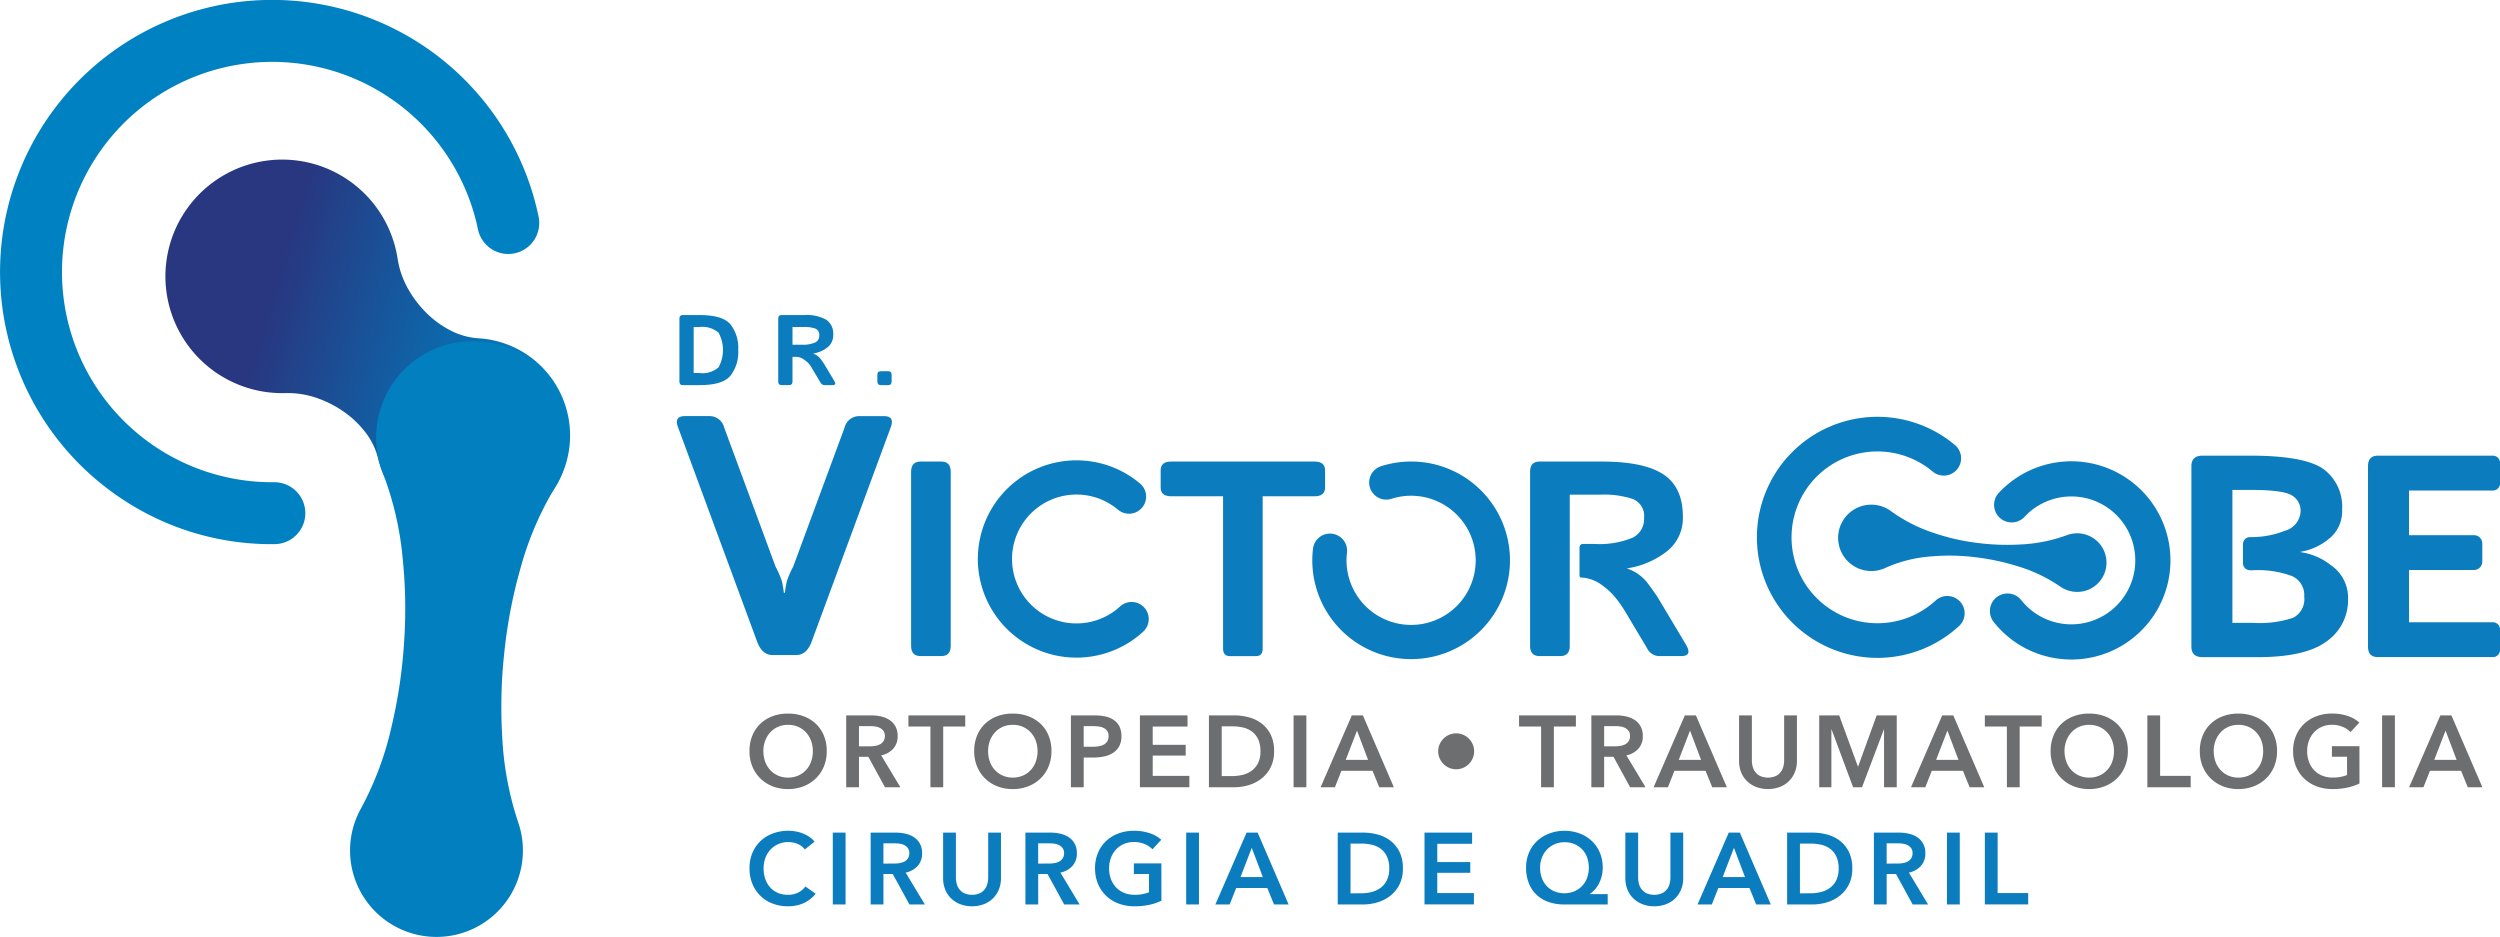 <?xml version="1.0" encoding="UTF-8"?> <svg xmlns="http://www.w3.org/2000/svg" xmlns:xlink="http://www.w3.org/1999/xlink" width="305.195" height="114.379" viewBox="0 0 305.195 114.379"><defs><linearGradient id="linear-gradient" x1="-15.97" y1="10.774" x2="-15.11" y2="10.774" gradientUnits="objectBoundingBox"><stop offset="0.004" stop-color="#283780"></stop><stop offset="0.602" stop-color="#0e66aa"></stop><stop offset="1" stop-color="#0082c2"></stop></linearGradient><linearGradient id="linear-gradient-2" x1="-0.644" y1="3.695" x2="0.046" y2="3.882" xlink:href="#linear-gradient"></linearGradient></defs><g id="Grupo_6" data-name="Grupo 6" transform="translate(-1136.966 -372.159)"><path id="Caminho_1" data-name="Caminho 1" d="M1156.74,435.755a33.411,33.411,0,0,1-6.239-3.634,33.219,33.219,0,1,1,52.2-33.58,3.781,3.781,0,1,1-7.4,1.551,25.658,25.658,0,1,0-24.879,30.936,3.78,3.78,0,0,1,.074,7.56A32.907,32.907,0,0,1,1156.74,435.755Z" fill="url(#linear-gradient)"></path><g id="Grupo_1" data-name="Grupo 1" transform="translate(1157.159 391.643)"><path id="Caminho_2" data-name="Caminho 2" d="M1187.6,405.784a10.829,10.829,0,0,0,1.34,3.768,13.232,13.232,0,0,0,2.15,2.8,11.712,11.712,0,0,0,2.768,2.06,8.646,8.646,0,0,0,3.6,1.06,11.886,11.886,0,1,1-12.244,14.664,8.633,8.633,0,0,0-1.686-3.355,11.675,11.675,0,0,0-2.52-2.356,13.258,13.258,0,0,0-3.138-1.616,10.848,10.848,0,0,0-3.947-.647,14.255,14.255,0,1,1,13.677-16.378Z" transform="translate(-1159.249 -393.659)" fill="url(#linear-gradient-2)"></path><path id="Caminho_3" data-name="Caminho 3" d="M1185.483,475.116a38.807,38.807,0,0,0,3.705-9.942,61.036,61.036,0,0,0,1.52-10.134,59.819,59.819,0,0,0-.15-10.279,38.86,38.86,0,0,0-2.407-10.476,11.77,11.77,0,1,1,20.917,1.825,38.819,38.819,0,0,0-4.184,9.9,59.8,59.8,0,0,0-1.929,10.1,61.1,61.1,0,0,0-.258,10.244,38.871,38.871,0,0,0,1.927,10.434,10.55,10.55,0,1,1-19.141-1.67Z" transform="translate(-1161.582 -395.953)" fill="#017fbf"></path></g><path id="Caminho_4" data-name="Caminho 4" d="M1228.283,429.555q-.506-1.343.856-1.343h3.006a1.829,1.829,0,0,1,1.78,1.4L1240.2,446.6a11.593,11.593,0,0,1,.762,1.739q.113.438.255,1.454h.112a14.7,14.7,0,0,1,.254-1.454,11.593,11.593,0,0,1,.762-1.739l6.276-16.985a1.831,1.831,0,0,1,1.781-1.4h3.006q1.362,0,.856,1.343l-9.659,26.18q-.606,1.648-1.909,1.648h-2.847q-1.3,0-1.908-1.648Z" transform="translate(-8.551 -5.257)" fill="#0b7dbe"></path><path id="Caminho_5" data-name="Caminho 5" d="M1260.861,458.085q-1.159,0-1.159-1.242V435.578q0-1.242,1.159-1.242h2.518q1.16,0,1.16,1.242v21.264q0,1.242-1.16,1.242Z" transform="translate(-11.51 -5.831)" fill="#0b7dbe"></path><path id="Caminho_6" data-name="Caminho 6" d="M1294.609,438.576q-1.29,0-1.29-1.077v-2.087q0-1.077,1.278-1.077h17.516q1.278,0,1.279,1.077V437.5q0,1.077-1.29,1.077h-6.328v18.6q0,.911-.828.911h-3.179q-.829,0-.828-.911v-18.6Z" transform="translate(-14.663 -5.831)" fill="#0b7dbe"></path><path id="Caminho_7" data-name="Caminho 7" d="M1362.1,456.662l-3.431-5.745c-.346-.532-.788-1.154-1.327-1.86a5.232,5.232,0,0,0-2.4-1.654v-.032a10.421,10.421,0,0,0,4.866-2.091,5.152,5.152,0,0,0,1.929-4.218q0-3.568-2.353-5.142t-7.47-1.584h-7.667c-.769,0-1.161.411-1.161,1.243v21.261c0,.827.391,1.244,1.161,1.244h2.519c.769,0,1.161-.417,1.161-1.244V438.376h3.757a11.232,11.232,0,0,1,3.968.539,2.232,2.232,0,0,1,1.347,2.327,2.525,2.525,0,0,1-1.4,2.391,10.6,10.6,0,0,1-4.712.757h-1.348a.419.419,0,0,0-.42.419v3.478c.021.14.092.208.211.207a4.684,4.684,0,0,1,2.743,1.091c1.654,1.193,2.593,3.027,3.616,4.734l1.673,2.791a1.678,1.678,0,0,0,1.436.975h2.712C1362.476,458.085,1362.668,457.612,1362.1,456.662Z" transform="translate(-19.329 -5.831)" fill="#0b7dbe"></path><path id="Caminho_8" data-name="Caminho 8" d="M1449.186,446.9a7.7,7.7,0,0,0-3.674-1.578v-.051a7.173,7.173,0,0,0,3.34-1.493,4.261,4.261,0,0,0,1.718-3.636,5.693,5.693,0,0,0-2.3-4.982q-2.308-1.615-8.9-1.621h-5.828c-.917,0-1.372.43-1.372,1.289V456.85c0,.86.455,1.29,1.372,1.29h6.687q5.924,0,8.489-1.957a6.123,6.123,0,0,0,2.578-5.109A4.81,4.81,0,0,0,1449.186,446.9Zm-4.558,6.418a12.877,12.877,0,0,1-4.943.634h-2.508V437.724h2.251q3.923,0,4.994.661a2.13,2.13,0,0,1,1.078,1.93,2.575,2.575,0,0,1-1.93,2.4,11.087,11.087,0,0,1-4.141.769h-.108a.85.85,0,0,0-.85.85v2.346a.849.849,0,0,0,.85.849h.364a12.08,12.08,0,0,1,4.738.7,2.526,2.526,0,0,1,1.52,2.514A2.566,2.566,0,0,1,1444.628,453.317Z" transform="translate(-27.684 -5.756)" fill="#0b7dbe"></path><path id="Caminho_9" data-name="Caminho 9" d="M1472.076,436.933v-2.527a.862.862,0,0,0-.862-.862h-14.052c-.8,0-1.2.43-1.2,1.282V456.85c0,.86.4,1.282,1.2,1.282h14.052a.862.862,0,0,0,.862-.862v-2.527a.862.862,0,0,0-.862-.862h-10.243V447.5h7.925a1.019,1.019,0,0,0,1.019-1.02v-2.212a1.019,1.019,0,0,0-1.019-1.02h-7.925V437.8h10.243A.862.862,0,0,0,1472.076,436.933Z" transform="translate(-29.915 -5.757)" fill="#0b7dbe"></path><path id="Caminho_10" data-name="Caminho 10" d="M1280.723,458.257a12.043,12.043,0,1,1,7.753-21.269,2.089,2.089,0,1,1-2.686,3.2,7.867,7.867,0,1,0,.256,11.83,2.088,2.088,0,1,1,2.821,3.079,12.046,12.046,0,0,1-7.758,3.155C1280.979,458.256,1280.851,458.257,1280.723,458.257Z" transform="translate(-12.353 -5.815)" fill="#0b7dbe"></path><path id="Caminho_11" data-name="Caminho 11" d="M1388.349,457.736a14.714,14.714,0,1,1,9.465-25.985,2.114,2.114,0,1,1-2.719,3.239,10.486,10.486,0,1,0-6.744,18.519c.11,0,.22,0,.331-.005a10.485,10.485,0,0,0,6.754-2.745,2.114,2.114,0,1,1,2.856,3.117,14.708,14.708,0,0,1-9.479,3.855C1388.659,457.734,1388.5,457.736,1388.349,457.736Z" transform="translate(-22.195 -5.266)" fill="#0b7dbe"></path><path id="Caminho_12" data-name="Caminho 12" d="M1391.054,440.947a18.735,18.735,0,0,0,5.188,2.642,26.348,26.348,0,0,0,5.281,1.217,28.479,28.479,0,0,0,5.381.194,18.959,18.959,0,0,0,5.558-1.116l.016-.006a3.58,3.58,0,1,1,2.57,6.683,3.618,3.618,0,0,1-3.368-.43,18.511,18.511,0,0,0-5.079-2.44,28.387,28.387,0,0,0-5.254-1.128,25.461,25.461,0,0,0-5.355-.106,16.625,16.625,0,0,0-5.448,1.319l-.239.109a4.051,4.051,0,1,1,.75-6.938Z" transform="translate(-23.221 -6.376)" fill="#0b7dbe"></path><g id="Grupo_2" data-name="Grupo 2" transform="translate(1219.908 410.623)"><path id="Caminho_13" data-name="Caminho 13" d="M1228.908,423.152q-.417,0-.417-.448V415.05q0-.447.417-.447h2.082q2.742,0,3.711,1.108a4.645,4.645,0,0,1,.969,3.154,4.693,4.693,0,0,1-.969,3.166q-.969,1.121-3.711,1.121Zm1.324-1.479h.644a3.03,3.03,0,0,0,2.391-.688,4.406,4.406,0,0,0,0-4.234,3.046,3.046,0,0,0-2.391-.682h-.644Z" transform="translate(-1228.491 -414.603)" fill="#0b7dbe"></path><path id="Caminho_14" data-name="Caminho 14" d="M1242.221,423.152q-.417,0-.418-.448V415.05q0-.447.418-.447h2.76a4.931,4.931,0,0,1,2.689.569,2.068,2.068,0,0,1,.846,1.851,1.859,1.859,0,0,1-.7,1.52,3.727,3.727,0,0,1-1.75.751v.012a1.885,1.885,0,0,1,.865.6c.195.255.354.478.477.668l1.237,2.069q.307.512-.213.513h-.976a.6.6,0,0,1-.517-.352l-1.2-2.01a2.759,2.759,0,0,0-.719-.706,1.742,1.742,0,0,0-1.035-.385h-.441V422.7q0,.447-.418.448Zm1.324-4.932h1.067a3.846,3.846,0,0,0,1.7-.27.911.911,0,0,0,.5-.863.8.8,0,0,0-.486-.837,4.059,4.059,0,0,0-1.428-.193h-1.353Z" transform="translate(-1229.739 -414.603)" fill="#0b7dbe"></path><path id="Caminho_15" data-name="Caminho 15" d="M1255.573,423.862c-.279,0-.418-.15-.418-.448v-.8c0-.3.139-.448.418-.448h.906c.277,0,.418.15.418.448v.8c0,.3-.141.448-.418.448Z" transform="translate(-1230.991 -415.312)" fill="#0b7dbe"></path></g><g id="Grupo_3" data-name="Grupo 3" transform="translate(1228.46 459.269)"><path id="Caminho_16" data-name="Caminho 16" d="M1237.928,472.868a4.917,4.917,0,0,1,.353-1.9,4.181,4.181,0,0,1,.979-1.444,4.354,4.354,0,0,1,1.487-.917,5.315,5.315,0,0,1,1.877-.322,5.4,5.4,0,0,1,1.9.322,4.4,4.4,0,0,1,1.5.917,4.137,4.137,0,0,1,.985,1.444,4.917,4.917,0,0,1,.353,1.9,4.855,4.855,0,0,1-.353,1.877,4.332,4.332,0,0,1-.985,1.462,4.473,4.473,0,0,1-1.5.954,5.152,5.152,0,0,1-1.9.341,5.068,5.068,0,0,1-1.877-.341,4.427,4.427,0,0,1-1.487-.954,4.38,4.38,0,0,1-.979-1.462A4.855,4.855,0,0,1,1237.928,472.868Zm1.7,0a3.716,3.716,0,0,0,.218,1.295,3.028,3.028,0,0,0,.619,1.021,2.853,2.853,0,0,0,.954.675,3.007,3.007,0,0,0,1.221.242,3.046,3.046,0,0,0,1.226-.242,2.846,2.846,0,0,0,.962-.675,3.026,3.026,0,0,0,.619-1.021,3.736,3.736,0,0,0,.217-1.295,3.6,3.6,0,0,0-.217-1.264,3.081,3.081,0,0,0-.614-1.016,2.843,2.843,0,0,0-.954-.682,3.036,3.036,0,0,0-1.239-.246,2.991,2.991,0,0,0-1.233.246,2.879,2.879,0,0,0-.949.682,3.067,3.067,0,0,0-.613,1.016A3.582,3.582,0,0,0,1239.625,472.868Z" transform="translate(-1237.928 -468.283)" fill="#6d6e70"></path><path id="Caminho_17" data-name="Caminho 17" d="M1250.958,468.528h3.048a5.473,5.473,0,0,1,1.2.13,3.09,3.09,0,0,1,1.035.428,2.244,2.244,0,0,1,.725.78,2.368,2.368,0,0,1,.272,1.177,2.242,2.242,0,0,1-.538,1.555,2.718,2.718,0,0,1-1.469.812l2.342,3.89h-1.883l-2.032-3.717h-1.14V477.3h-1.561Zm2.837,3.779a4.475,4.475,0,0,0,.669-.049,1.91,1.91,0,0,0,.6-.186,1.172,1.172,0,0,0,.439-.391,1.125,1.125,0,0,0,.174-.65,1.006,1.006,0,0,0-.161-.589,1.208,1.208,0,0,0-.409-.365,1.7,1.7,0,0,0-.564-.186,3.906,3.906,0,0,0-.614-.05h-1.413v2.465Z" transform="translate(-1239.15 -468.306)" fill="#6d6e70"></path><path id="Caminho_18" data-name="Caminho 18" d="M1262.028,469.892h-2.689v-1.364h6.938v1.364h-2.689V477.3h-1.561Z" transform="translate(-1239.936 -468.306)" fill="#6d6e70"></path><path id="Caminho_19" data-name="Caminho 19" d="M1268.2,472.868a4.917,4.917,0,0,1,.353-1.9,4.172,4.172,0,0,1,.979-1.444,4.346,4.346,0,0,1,1.487-.917,5.311,5.311,0,0,1,1.877-.322,5.4,5.4,0,0,1,1.9.322,4.4,4.4,0,0,1,1.5.917,4.135,4.135,0,0,1,.985,1.444,4.917,4.917,0,0,1,.353,1.9,4.855,4.855,0,0,1-.353,1.877,4.33,4.33,0,0,1-.985,1.462,4.473,4.473,0,0,1-1.5.954,5.152,5.152,0,0,1-1.9.341,5.065,5.065,0,0,1-1.877-.341,4.418,4.418,0,0,1-1.487-.954,4.37,4.37,0,0,1-.979-1.462A4.855,4.855,0,0,1,1268.2,472.868Zm1.7,0a3.738,3.738,0,0,0,.217,1.295,3.031,3.031,0,0,0,.62,1.021,2.853,2.853,0,0,0,.954.675,3.007,3.007,0,0,0,1.221.242,3.046,3.046,0,0,0,1.226-.242,2.846,2.846,0,0,0,.962-.675,3.042,3.042,0,0,0,.619-1.021,3.736,3.736,0,0,0,.217-1.295,3.6,3.6,0,0,0-.217-1.264,3.081,3.081,0,0,0-.614-1.016,2.853,2.853,0,0,0-.954-.682,3.036,3.036,0,0,0-1.239-.246,2.99,2.99,0,0,0-1.232.246,2.878,2.878,0,0,0-.949.682,3.085,3.085,0,0,0-.614,1.016A3.6,3.6,0,0,0,1269.9,472.868Z" transform="translate(-1240.767 -468.283)" fill="#6d6e70"></path><path id="Caminho_20" data-name="Caminho 20" d="M1281.228,468.528h2.863a6.248,6.248,0,0,1,1.362.137,2.848,2.848,0,0,1,1.041.447,2.068,2.068,0,0,1,.669.792,2.629,2.629,0,0,1,.236,1.165,2.511,2.511,0,0,1-.273,1.227,2.222,2.222,0,0,1-.737.8,3.217,3.217,0,0,1-1.085.44,6.053,6.053,0,0,1-1.313.137h-1.2v3.63h-1.561Zm2.652,3.829a4.617,4.617,0,0,0,.731-.055,2.025,2.025,0,0,0,.62-.2,1.132,1.132,0,0,0,.433-.39,1.17,1.17,0,0,0,.16-.645,1.036,1.036,0,0,0-.588-1,1.837,1.837,0,0,0-.607-.179,5.519,5.519,0,0,0-.7-.044h-1.14v2.515Z" transform="translate(-1241.989 -468.306)" fill="#6d6e70"></path><path id="Caminho_21" data-name="Caminho 21" d="M1290.526,468.528h5.811v1.364h-4.25v2.23h4.027v1.313h-4.027v2.479h4.474V477.3h-6.035Z" transform="translate(-1242.86 -468.306)" fill="#6d6e70"></path><path id="Caminho_22" data-name="Caminho 22" d="M1299.823,468.528h3.109a6.9,6.9,0,0,1,1.723.224,4.486,4.486,0,0,1,1.561.737,3.875,3.875,0,0,1,1.127,1.351,4.472,4.472,0,0,1,.434,2.075,4.225,4.225,0,0,1-.434,1.982,4.084,4.084,0,0,1-1.127,1.364,4.742,4.742,0,0,1-1.561.787,6.1,6.1,0,0,1-1.723.254h-3.109Zm2.862,7.409a5.338,5.338,0,0,0,1.214-.141,3.175,3.175,0,0,0,1.1-.484,2.558,2.558,0,0,0,.8-.923,3.108,3.108,0,0,0,.31-1.474,3.311,3.311,0,0,0-.31-1.537,2.485,2.485,0,0,0-.8-.929,2.985,2.985,0,0,0-1.1-.459,6.07,6.07,0,0,0-1.214-.124h-1.3v6.071Z" transform="translate(-1243.732 -468.306)" fill="#6d6e70"></path><path id="Caminho_23" data-name="Caminho 23" d="M1311.226,468.528h1.561V477.3h-1.561Z" transform="translate(-1244.802 -468.306)" fill="#6d6e70"></path><path id="Caminho_24" data-name="Caminho 24" d="M1318.678,468.528h1.35l3.779,8.773h-1.783l-.818-2.007h-3.8l-.792,2.007h-1.747Zm1.982,5.427-1.35-3.569-1.375,3.569Z" transform="translate(-1245.143 -468.306)" fill="#6d6e70"></path><path id="Caminho_25" data-name="Caminho 25" d="M1330.709,473.142a2.1,2.1,0,0,1,.173-.855,2.227,2.227,0,0,1,1.165-1.165,2.2,2.2,0,0,1,1.71,0,2.235,2.235,0,0,1,1.164,1.165,2.2,2.2,0,0,1,0,1.71,2.232,2.232,0,0,1-1.164,1.164,2.2,2.2,0,0,1-1.71,0,2.223,2.223,0,0,1-1.165-1.164A2.111,2.111,0,0,1,1330.709,473.142Z" transform="translate(-1246.629 -468.533)" fill="#6d6e70"></path><path id="Caminho_26" data-name="Caminho 26" d="M1344.294,469.892H1341.6v-1.364h6.939v1.364h-2.689V477.3h-1.561Z" transform="translate(-1247.651 -468.306)" fill="#6d6e70"></path><path id="Caminho_27" data-name="Caminho 27" d="M1351.34,468.528h3.048a5.475,5.475,0,0,1,1.2.13,3.091,3.091,0,0,1,1.035.428,2.244,2.244,0,0,1,.725.78,2.368,2.368,0,0,1,.272,1.177,2.238,2.238,0,0,1-.538,1.555,2.718,2.718,0,0,1-1.468.812l2.342,3.89h-1.884l-2.032-3.717h-1.14V477.3h-1.561Zm2.837,3.779a4.494,4.494,0,0,0,.669-.049,1.9,1.9,0,0,0,.6-.186,1.182,1.182,0,0,0,.441-.391,1.134,1.134,0,0,0,.173-.65,1,1,0,0,0-.161-.589,1.2,1.2,0,0,0-.409-.365,1.686,1.686,0,0,0-.564-.186,3.906,3.906,0,0,0-.614-.05H1352.9v2.465Z" transform="translate(-1248.564 -468.306)" fill="#6d6e70"></path><path id="Caminho_28" data-name="Caminho 28" d="M1363.536,468.528h1.351l3.779,8.773h-1.784l-.818-2.007h-3.8l-.793,2.007h-1.746Zm1.983,5.427-1.35-3.569-1.376,3.569Z" transform="translate(-1249.349 -468.306)" fill="#6d6e70"></path><path id="Caminho_29" data-name="Caminho 29" d="M1378.3,474.079a3.6,3.6,0,0,1-.274,1.431,3.2,3.2,0,0,1-.743,1.084,3.267,3.267,0,0,1-1.115.688,4.172,4.172,0,0,1-2.8,0,3.318,3.318,0,0,1-1.121-.688,3.086,3.086,0,0,1-.744-1.084,3.681,3.681,0,0,1-.266-1.431v-5.551h1.562v5.489a3.025,3.025,0,0,0,.1.762,1.863,1.863,0,0,0,.329.675,1.677,1.677,0,0,0,.606.483,2.438,2.438,0,0,0,1.871,0,1.681,1.681,0,0,0,.607-.483,1.861,1.861,0,0,0,.328-.675,2.981,2.981,0,0,0,.1-.762v-5.489h1.562Z" transform="translate(-1250.429 -468.306)" fill="#6d6e70"></path><path id="Caminho_30" data-name="Caminho 30" d="M1382.034,468.528h2.44l2.28,6.233h.037l2.255-6.233h2.453V477.3h-1.55v-7.05h-.024l-2.664,7.05h-1.091l-2.626-7.05h-.024v7.05h-1.487Z" transform="translate(-1251.442 -468.306)" fill="#6d6e70"></path><path id="Caminho_31" data-name="Caminho 31" d="M1398.209,468.528h1.351l3.779,8.773h-1.784l-.818-2.007h-3.8l-.793,2.007h-1.746Zm1.983,5.427-1.35-3.569-1.376,3.569Z" transform="translate(-1252.601 -468.306)" fill="#6d6e70"></path><path id="Caminho_32" data-name="Caminho 32" d="M1407.037,469.892h-2.689v-1.364h6.938v1.364H1408.6V477.3h-1.561Z" transform="translate(-1253.535 -468.306)" fill="#6d6e70"></path><path id="Caminho_33" data-name="Caminho 33" d="M1413.207,472.868a4.9,4.9,0,0,1,.353-1.9,4.156,4.156,0,0,1,.979-1.444,4.341,4.341,0,0,1,1.486-.917,5.319,5.319,0,0,1,1.878-.322,5.4,5.4,0,0,1,1.895.322,4.4,4.4,0,0,1,1.5.917,4.124,4.124,0,0,1,.985,1.444,4.9,4.9,0,0,1,.353,1.9,4.839,4.839,0,0,1-.353,1.877,4.318,4.318,0,0,1-.985,1.462,4.472,4.472,0,0,1-1.5.954,5.15,5.15,0,0,1-1.895.341,5.073,5.073,0,0,1-1.878-.341,4.413,4.413,0,0,1-1.486-.954,4.353,4.353,0,0,1-.979-1.462A4.839,4.839,0,0,1,1413.207,472.868Zm1.7,0a3.738,3.738,0,0,0,.217,1.295,3.017,3.017,0,0,0,.62,1.021,2.857,2.857,0,0,0,.953.675,3.009,3.009,0,0,0,1.222.242,3.05,3.05,0,0,0,1.226-.242,2.842,2.842,0,0,0,.961-.675,3.013,3.013,0,0,0,.619-1.021,3.713,3.713,0,0,0,.217-1.295,3.579,3.579,0,0,0-.217-1.264,3.054,3.054,0,0,0-.613-1.016,2.842,2.842,0,0,0-.953-.682,3.04,3.04,0,0,0-1.239-.246,3,3,0,0,0-1.233.246,2.866,2.866,0,0,0-.948.682,3.055,3.055,0,0,0-.614,1.016A3.6,3.6,0,0,0,1414.9,472.868Z" transform="translate(-1254.365 -468.283)" fill="#6d6e70"></path><path id="Caminho_34" data-name="Caminho 34" d="M1426.237,468.528h1.561v7.386h3.73V477.3h-5.291Z" transform="translate(-1255.587 -468.306)" fill="#6d6e70"></path><path id="Caminho_35" data-name="Caminho 35" d="M1433.305,472.868a4.9,4.9,0,0,1,.353-1.9,4.158,4.158,0,0,1,.979-1.444,4.341,4.341,0,0,1,1.486-.917,5.319,5.319,0,0,1,1.878-.322,5.4,5.4,0,0,1,1.895.322,4.4,4.4,0,0,1,1.5.917,4.122,4.122,0,0,1,.985,1.444,4.9,4.9,0,0,1,.353,1.9,4.839,4.839,0,0,1-.353,1.877,4.315,4.315,0,0,1-.985,1.462,4.474,4.474,0,0,1-1.5.954,5.15,5.15,0,0,1-1.895.341,5.073,5.073,0,0,1-1.878-.341,4.413,4.413,0,0,1-1.486-.954,4.355,4.355,0,0,1-.979-1.462A4.842,4.842,0,0,1,1433.305,472.868Zm1.7,0a3.716,3.716,0,0,0,.217,1.295,3.019,3.019,0,0,0,.62,1.021,2.85,2.85,0,0,0,.953.675,3.009,3.009,0,0,0,1.222.242,3.053,3.053,0,0,0,1.226-.242,2.842,2.842,0,0,0,.96-.675,3.015,3.015,0,0,0,.619-1.021,3.719,3.719,0,0,0,.217-1.295,3.584,3.584,0,0,0-.217-1.264,3.057,3.057,0,0,0-.614-1.016,2.843,2.843,0,0,0-.953-.682,3.04,3.04,0,0,0-1.239-.246,3,3,0,0,0-1.233.246,2.865,2.865,0,0,0-.948.682,3.055,3.055,0,0,0-.614,1.016A3.582,3.582,0,0,0,1435,472.868Z" transform="translate(-1256.25 -468.283)" fill="#6d6e70"></path><path id="Caminho_36" data-name="Caminho 36" d="M1453.974,476.82a6.788,6.788,0,0,1-1.468.5,8.443,8.443,0,0,1-1.84.179,5.351,5.351,0,0,1-1.945-.341,4.436,4.436,0,0,1-1.512-.954,4.3,4.3,0,0,1-.985-1.462,4.837,4.837,0,0,1-.354-1.877,4.755,4.755,0,0,1,.365-1.9,4.238,4.238,0,0,1,1-1.444,4.465,4.465,0,0,1,1.506-.917,5.368,5.368,0,0,1,1.883-.322,5.84,5.84,0,0,1,1.927.3,3.927,3.927,0,0,1,1.406.8l-1.078,1.165a2.641,2.641,0,0,0-.935-.632,3.244,3.244,0,0,0-1.307-.26,3.109,3.109,0,0,0-1.258.246,2.834,2.834,0,0,0-.961.682,3.083,3.083,0,0,0-.614,1.016,3.6,3.6,0,0,0-.217,1.264,3.736,3.736,0,0,0,.217,1.295,3.032,3.032,0,0,0,.62,1.021,2.8,2.8,0,0,0,.979.675,3.348,3.348,0,0,0,1.307.242,4.519,4.519,0,0,0,1.747-.31v-2.23h-1.846v-1.289h3.357Z" transform="translate(-1257.428 -468.283)" fill="#6d6e70"></path><path id="Caminho_37" data-name="Caminho 37" d="M1457.862,468.528h1.56V477.3h-1.56Z" transform="translate(-1258.553 -468.306)" fill="#6d6e70"></path><path id="Caminho_38" data-name="Caminho 38" d="M1465.314,468.528h1.35l3.779,8.773h-1.783l-.818-2.007h-3.8l-.792,2.007H1461.5Zm1.982,5.427-1.35-3.569-1.375,3.569Z" transform="translate(-1258.894 -468.306)" fill="#6d6e70"></path></g><path id="Caminho_39" data-name="Caminho 39" d="M1414.975,458.5a12.238,12.238,0,0,1-1.807-.135,12.053,12.053,0,0,1-7.706-4.481,2.147,2.147,0,0,1,3.374-2.655,7.806,7.806,0,1,0,.432-10.164,2.147,2.147,0,1,1-3.132-2.937,12.1,12.1,0,1,1,8.839,20.373Z" transform="translate(-25.136 -5.828)" fill="#0b7dbe"></path><path id="Caminho_40" data-name="Caminho 40" d="M1325.8,458.454a12.055,12.055,0,0,1-11.967-13.481,2.088,2.088,0,0,1,4.148.489,7.885,7.885,0,1,0,5.45-6.585,2.088,2.088,0,1,1-1.257-3.982,12.061,12.061,0,1,1,3.626,23.558Z" transform="translate(-16.579 -5.831)" fill="#0b7dbe"></path><path id="Caminho_41" data-name="Caminho 41" d="M1423.146,433.54" transform="translate(-26.837 -5.756)" fill="#0b7dbe"></path><g id="Grupo_5" data-name="Grupo 5" transform="translate(1228.46 473.579)"><g id="Grupo_4" data-name="Grupo 4"><path id="Caminho_42" data-name="Caminho 42" d="M1244.68,486.354a2,2,0,0,0-.9-.688,3.042,3.042,0,0,0-2.33.031,2.9,2.9,0,0,0-.96.682,3.021,3.021,0,0,0-.62,1.017,3.6,3.6,0,0,0-.217,1.263,3.9,3.9,0,0,0,.211,1.313,2.939,2.939,0,0,0,.6,1.022,2.7,2.7,0,0,0,.936.663,3.065,3.065,0,0,0,1.226.235,2.71,2.71,0,0,0,1.251-.278,2.443,2.443,0,0,0,.88-.738l1.251.88a4.007,4.007,0,0,1-1.425,1.134,4.528,4.528,0,0,1-1.97.4,5.09,5.09,0,0,1-1.89-.342,4.269,4.269,0,0,1-2.447-2.416,4.916,4.916,0,0,1-.346-1.877,4.761,4.761,0,0,1,.365-1.9,4.235,4.235,0,0,1,1-1.444,4.462,4.462,0,0,1,1.506-.916,5.345,5.345,0,0,1,1.882-.323,5.1,5.1,0,0,1,.88.081,4.459,4.459,0,0,1,.88.248,4.184,4.184,0,0,1,.794.415,2.549,2.549,0,0,1,.632.594Z" transform="translate(-1237.928 -484.074)" fill="#0b7dbe"></path><path id="Caminho_43" data-name="Caminho 43" d="M1249.152,484.32h1.561v8.772h-1.561Z" transform="translate(-1238.981 -484.097)" fill="#0b7dbe"></path><path id="Caminho_44" data-name="Caminho 44" d="M1254.252,484.32h3.048a5.526,5.526,0,0,1,1.2.13,3.093,3.093,0,0,1,1.035.429,2.222,2.222,0,0,1,.725.78,2.356,2.356,0,0,1,.273,1.176,2.237,2.237,0,0,1-.539,1.555,2.716,2.716,0,0,1-1.468.812l2.342,3.89h-1.883l-2.032-3.717h-1.14v3.717h-1.561Zm2.837,3.779a4.6,4.6,0,0,0,.669-.049,1.941,1.941,0,0,0,.6-.187,1.177,1.177,0,0,0,.44-.39,1.127,1.127,0,0,0,.173-.651,1,1,0,0,0-.161-.588,1.182,1.182,0,0,0-.409-.365,1.68,1.68,0,0,0-.563-.187,4.012,4.012,0,0,0-.614-.05h-1.413V488.1Z" transform="translate(-1239.459 -484.097)" fill="#0b7dbe"></path><path id="Caminho_45" data-name="Caminho 45" d="M1271.076,489.871a3.605,3.605,0,0,1-.273,1.432,3.209,3.209,0,0,1-.744,1.084,3.277,3.277,0,0,1-1.114.688,4.174,4.174,0,0,1-2.8,0,3.343,3.343,0,0,1-1.121-.688,3.1,3.1,0,0,1-.744-1.084,3.7,3.7,0,0,1-.266-1.432V484.32h1.561v5.489a3.03,3.03,0,0,0,.1.762,1.861,1.861,0,0,0,.329.675,1.686,1.686,0,0,0,.606.483,2.451,2.451,0,0,0,1.872,0,1.7,1.7,0,0,0,.606-.483,1.863,1.863,0,0,0,.329-.675,3.03,3.03,0,0,0,.1-.762V484.32h1.561Z" transform="translate(-1240.374 -484.097)" fill="#0b7dbe"></path><path id="Caminho_46" data-name="Caminho 46" d="M1275.1,484.32h3.048a5.519,5.519,0,0,1,1.2.13,3.1,3.1,0,0,1,1.035.429,2.222,2.222,0,0,1,.725.78,2.355,2.355,0,0,1,.273,1.176,2.237,2.237,0,0,1-.539,1.555,2.715,2.715,0,0,1-1.468.812l2.342,3.89h-1.883l-2.032-3.717h-1.14v3.717H1275.1Zm2.837,3.779a4.6,4.6,0,0,0,.669-.049,1.942,1.942,0,0,0,.6-.187,1.177,1.177,0,0,0,.439-.39,1.126,1.126,0,0,0,.174-.651,1,1,0,0,0-.162-.588,1.188,1.188,0,0,0-.408-.365,1.692,1.692,0,0,0-.564-.187,4.012,4.012,0,0,0-.614-.05h-1.413V488.1Z" transform="translate(-1241.414 -484.097)" fill="#0b7dbe"></path><path id="Caminho_47" data-name="Caminho 47" d="M1292.583,492.611a6.742,6.742,0,0,1-1.468.5,8.445,8.445,0,0,1-1.84.18,5.33,5.33,0,0,1-1.945-.342,4.46,4.46,0,0,1-1.512-.953,4.323,4.323,0,0,1-.985-1.463,4.848,4.848,0,0,1-.353-1.877,4.763,4.763,0,0,1,.365-1.9,4.249,4.249,0,0,1,1-1.444,4.464,4.464,0,0,1,1.506-.916,5.348,5.348,0,0,1,1.883-.323,5.845,5.845,0,0,1,1.927.3,3.953,3.953,0,0,1,1.406.8l-1.078,1.164a2.642,2.642,0,0,0-.935-.632,3.26,3.26,0,0,0-1.307-.26,3.094,3.094,0,0,0-1.258.247,2.811,2.811,0,0,0-.961.682,3.1,3.1,0,0,0-.614,1.017,3.6,3.6,0,0,0-.217,1.263,3.735,3.735,0,0,0,.217,1.295,3.038,3.038,0,0,0,.62,1.022,2.8,2.8,0,0,0,.979.675,3.348,3.348,0,0,0,1.307.241,4.535,4.535,0,0,0,1.747-.309v-2.231h-1.846v-1.288h3.358Z" transform="translate(-1242.294 -484.074)" fill="#0b7dbe"></path><path id="Caminho_48" data-name="Caminho 48" d="M1296.759,484.32h1.56v8.772h-1.56Z" transform="translate(-1243.445 -484.097)" fill="#0b7dbe"></path><path id="Caminho_49" data-name="Caminho 49" d="M1304.5,484.32h1.35l3.779,8.772h-1.783l-.818-2.007h-3.8l-.792,2.007h-1.747Zm1.982,5.427-1.35-3.569-1.375,3.569Z" transform="translate(-1243.813 -484.097)" fill="#0b7dbe"></path><path id="Caminho_50" data-name="Caminho 50" d="M1317.172,484.32h3.109a6.9,6.9,0,0,1,1.723.223,4.474,4.474,0,0,1,1.561.737,3.882,3.882,0,0,1,1.128,1.351,4.474,4.474,0,0,1,.434,2.075,4.231,4.231,0,0,1-.434,1.983,4.069,4.069,0,0,1-1.128,1.363,4.71,4.71,0,0,1-1.561.787,6.107,6.107,0,0,1-1.723.254h-3.109Zm2.862,7.409a5.29,5.29,0,0,0,1.214-.142,3.158,3.158,0,0,0,1.1-.483,2.569,2.569,0,0,0,.8-.923,3.108,3.108,0,0,0,.31-1.474,3.307,3.307,0,0,0-.31-1.536,2.478,2.478,0,0,0-.8-.929,2.969,2.969,0,0,0-1.1-.459,6.07,6.07,0,0,0-1.214-.124h-1.3v6.071Z" transform="translate(-1245.359 -484.097)" fill="#0b7dbe"></path><path id="Caminho_51" data-name="Caminho 51" d="M1328.862,484.32h5.811v1.363h-4.25v2.23h4.027v1.314h-4.027V491.7h4.473v1.387h-6.034Z" transform="translate(-1246.456 -484.097)" fill="#0b7dbe"></path><path id="Caminho_52" data-name="Caminho 52" d="M1352.509,493.069h-5.292a5.714,5.714,0,0,1-1.914-.3,4.117,4.117,0,0,1-1.474-.88,3.879,3.879,0,0,1-.947-1.412,5.074,5.074,0,0,1-.335-1.9,4.592,4.592,0,0,1,.353-1.828,4.185,4.185,0,0,1,.985-1.418,4.473,4.473,0,0,1,1.493-.923,5.183,5.183,0,0,1,1.865-.329,5.131,5.131,0,0,1,1.859.329,4.408,4.408,0,0,1,1.48.923,4.145,4.145,0,0,1,.973,1.418,4.673,4.673,0,0,1,.347,1.828,4.1,4.1,0,0,1-.137,1.09,4.238,4.238,0,0,1-.353.9,3.41,3.41,0,0,1-.495.705,3.571,3.571,0,0,1-.576.515v.025h2.169Zm-5.266-7.6a2.972,2.972,0,0,0-1.184.236,2.857,2.857,0,0,0-.947.644,2.97,2.97,0,0,0-.626.979,3.281,3.281,0,0,0-.229,1.239,3.627,3.627,0,0,0,.217,1.282,2.872,2.872,0,0,0,.607.985,2.736,2.736,0,0,0,.935.638,3.25,3.25,0,0,0,2.4,0,2.8,2.8,0,0,0,.948-.638,2.9,2.9,0,0,0,.62-.985,3.771,3.771,0,0,0,.012-2.521,2.759,2.759,0,0,0-1.536-1.623A3.02,3.02,0,0,0,1347.243,485.474Z" transform="translate(-1247.739 -484.074)" fill="#0b7dbe"></path><path id="Caminho_53" data-name="Caminho 53" d="M1362.981,489.871a3.588,3.588,0,0,1-.274,1.432,3.193,3.193,0,0,1-.743,1.084,3.27,3.27,0,0,1-1.115.688,4.171,4.171,0,0,1-2.8,0,3.345,3.345,0,0,1-1.121-.688,3.1,3.1,0,0,1-.744-1.084,3.7,3.7,0,0,1-.266-1.432V484.32h1.561v5.489a3.035,3.035,0,0,0,.1.762,1.859,1.859,0,0,0,.329.675,1.685,1.685,0,0,0,.606.483,2.451,2.451,0,0,0,1.872,0,1.7,1.7,0,0,0,.606-.483,1.861,1.861,0,0,0,.329-.675,3.035,3.035,0,0,0,.1-.762V484.32h1.561Z" transform="translate(-1248.993 -484.097)" fill="#0b7dbe"></path><path id="Caminho_54" data-name="Caminho 54" d="M1369.456,484.32h1.35l3.779,8.772H1372.8l-.818-2.007h-3.8l-.793,2.007h-1.747Zm1.982,5.427-1.35-3.569-1.375,3.569Z" transform="translate(-1249.905 -484.097)" fill="#0b7dbe"></path><path id="Caminho_55" data-name="Caminho 55" d="M1377.713,484.32h3.109a6.906,6.906,0,0,1,1.723.223,4.472,4.472,0,0,1,1.56.737,3.884,3.884,0,0,1,1.128,1.351,4.475,4.475,0,0,1,.433,2.075,4.231,4.231,0,0,1-.433,1.983,4.071,4.071,0,0,1-1.128,1.363,4.709,4.709,0,0,1-1.56.787,6.108,6.108,0,0,1-1.723.254h-3.109Zm2.862,7.409a5.291,5.291,0,0,0,1.214-.142,3.158,3.158,0,0,0,1.1-.483,2.569,2.569,0,0,0,.8-.923,3.108,3.108,0,0,0,.31-1.474,3.307,3.307,0,0,0-.31-1.536,2.478,2.478,0,0,0-.8-.929,2.97,2.97,0,0,0-1.1-.459,6.071,6.071,0,0,0-1.214-.124h-1.3v6.071Z" transform="translate(-1251.037 -484.097)" fill="#0b7dbe"></path><path id="Caminho_56" data-name="Caminho 56" d="M1389.4,484.32h3.048a5.533,5.533,0,0,1,1.2.13,3.108,3.108,0,0,1,1.035.429,2.225,2.225,0,0,1,.724.78,2.354,2.354,0,0,1,.273,1.176,2.237,2.237,0,0,1-.539,1.555,2.715,2.715,0,0,1-1.468.812l2.342,3.89h-1.883l-2.032-3.717h-1.14v3.717H1389.4Zm2.837,3.779a4.59,4.59,0,0,0,.669-.049,1.943,1.943,0,0,0,.6-.187,1.171,1.171,0,0,0,.439-.39,1.127,1.127,0,0,0,.174-.651,1,1,0,0,0-.161-.588,1.2,1.2,0,0,0-.409-.365,1.691,1.691,0,0,0-.564-.187,4.011,4.011,0,0,0-.614-.05h-1.413V488.1Z" transform="translate(-1252.133 -484.097)" fill="#0b7dbe"></path><path id="Caminho_57" data-name="Caminho 57" d="M1399.247,484.32h1.561v8.772h-1.561Z" transform="translate(-1253.056 -484.097)" fill="#0b7dbe"></path><path id="Caminho_58" data-name="Caminho 58" d="M1404.346,484.32h1.561V491.7h3.73v1.387h-5.291Z" transform="translate(-1253.534 -484.097)" fill="#0b7dbe"></path></g></g></g></svg> 